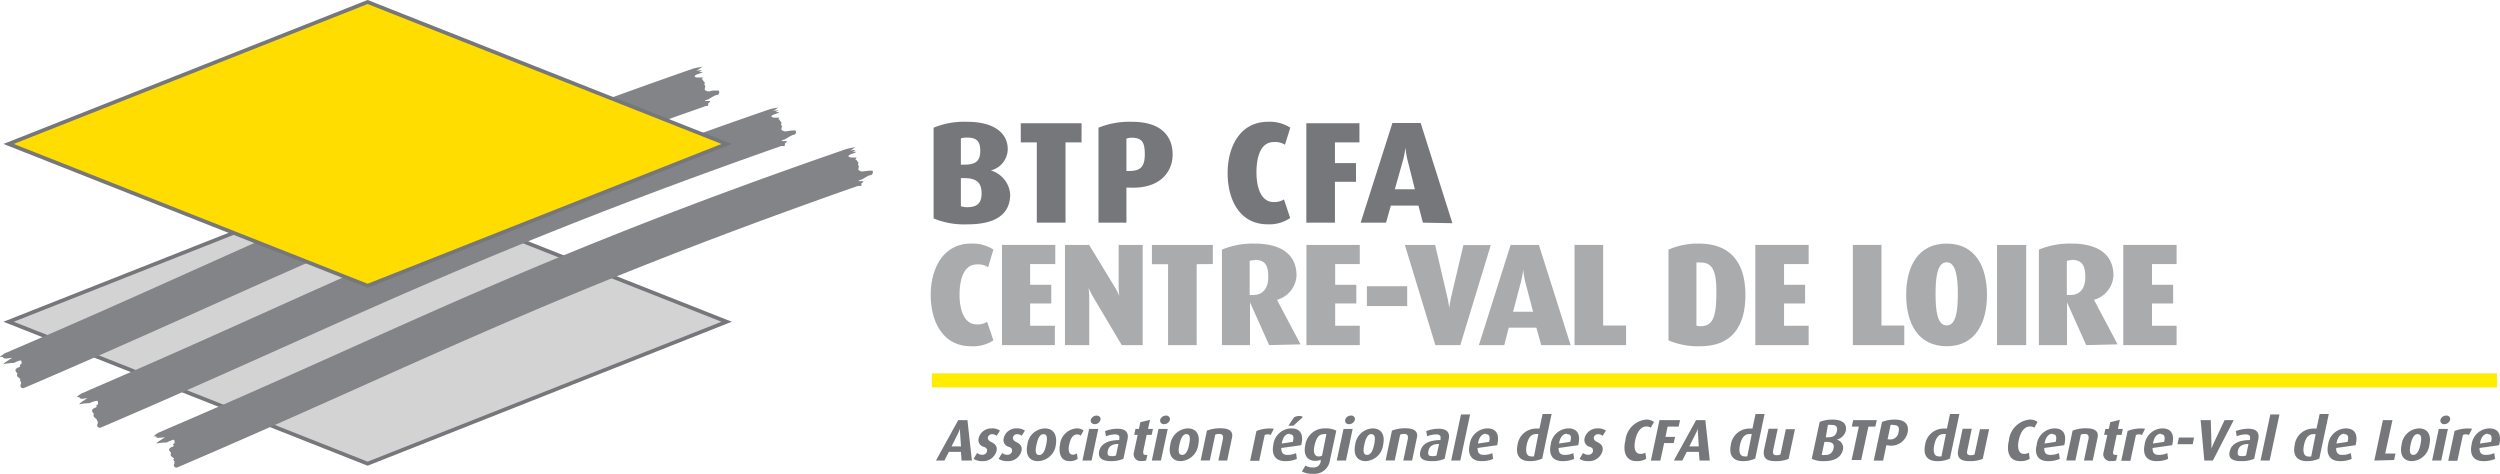<svg xmlns="http://www.w3.org/2000/svg" viewBox="0 0 224.56 42.56"><g id="Calque_2" data-name="Calque 2"><g id="Calque_1-2" data-name="Calque 1"><polygon points="65.27 28.9 33.02 16.16 0.77 28.9 0.77 28.9 33.02 41.65 65.27 28.9 65.27 28.9" fill="#d3d3d4" stroke="#76777a" stroke-width="0.34"/><path d="M1.78,34.16l.11.15c0,.07,0,.13,0,.19a.22.22,0,0,0,.06.34.27.27,0,0,0,.23,0c21.27-9.08,32.68-15.3,61.06-25.26a.4.4,0,0,1,.28-.05c0-.06.08,0,.09-.06s0-.12,0-.16.23-.15.16-.24h-.46c.07-.11.23-.1.34-.16a6.74,6.74,0,0,1,.63-.36c.08,0,.17,0,.24-.07a.29.29,0,0,0,.08-.26.18.18,0,0,0-.06-.09s-.06,0-.08,0-.07,0-.12,0c-.2,0-.4,0-.6.08a1.27,1.27,0,0,0-.2,0s-.08-.06-.14-.07a.14.14,0,0,1-.1-.13c0-.12.1-.24,0-.36s.06-.17,0-.24a.59.59,0,0,1-.15-.2,0,0,0,0,1,0,0c0-.07-.09-.08-.15-.11v0c.06,0,.12-.07.12-.14h-.53s-.11,0-.18-.08v0s0,0,0-.07c.19-.19.51-.17.71-.35-.1,0-.19,0-.29,0s.15-.08.2-.16a2,2,0,0,0-.48.07L63.09,6a5.93,5.93,0,0,0-.82.16C33.89,16.05,22.48,22.31,1.21,31.4c-.2.08-.39.18-.6.26a.92.92,0,0,0-.31.16c-.1.09-.23.14-.3.25a1.07,1.07,0,0,1,.31,0s-.11,0,0,.08c.22.13.49,0,.74,0,0,0,.08,0,.06,0s-.24.12-.34.2-.36.2-.46.36a0,0,0,0,0,0,0,5,5,0,0,1,.94-.11,2.67,2.67,0,0,1,.59-.23c.06,0,.08.08.09.12s0,.12,0,.19-.11,0-.13.09,0,.06,0,.09,0,0,0,.07a1.24,1.24,0,0,1-.2.1v0c-.09,0-.14.11-.21.16a.34.34,0,0,0,.15.31c.05.08-.05.18,0,.27a.25.25,0,0,0,.11.12.62.62,0,0,1,.14.14s.07,0,.07,0Z" fill="#838487"/><path d="M8.67,37.72a.83.83,0,0,1,.11.15c0,.07,0,.13,0,.19a.23.23,0,0,0,.06.34.31.31,0,0,0,.23,0c21.27-9.08,32.68-15.3,61.06-25.27a.57.57,0,0,1,.29,0c0-.06.07,0,.08-.06s0-.12,0-.17.23-.14.17-.23l-.47,0c.07-.12.23-.11.34-.17a6.74,6.74,0,0,1,.63-.36,1.68,1.68,0,0,0,.24-.07.26.26,0,0,0,.08-.26.18.18,0,0,0-.06-.09s-.06,0-.08,0-.07,0-.12,0a4,4,0,0,0-.59.08,1.48,1.48,0,0,0-.21,0s-.08-.06-.14-.07a.15.15,0,0,1-.1-.13c0-.13.1-.24,0-.36s.06-.18,0-.24a.75.75,0,0,1-.15-.2v0c0-.07-.09-.07-.15-.1a0,0,0,0,1,0,0,.15.15,0,0,0,.11-.13h-.52a.64.64,0,0,0-.19-.08,0,0,0,0,1,0,0,.11.11,0,0,1,0-.07c.19-.19.51-.17.71-.35a2.64,2.64,0,0,0-.29,0c0-.09.15-.08.2-.15a1.32,1.32,0,0,0-.48.06c.17-.1.32-.21.48-.32a6,6,0,0,0-.82.17C40.78,19.61,29.37,25.87,8.1,35c-.19.09-.39.19-.6.27a.92.92,0,0,0-.31.16,1.21,1.21,0,0,0-.3.25,1.14,1.14,0,0,1,.32,0s-.12,0-.06.08c.22.13.49,0,.75,0,0,0,.07,0,0,0s-.23.12-.34.2a1.63,1.63,0,0,0-.46.36l0,0a5.33,5.33,0,0,1,.95-.11A2.26,2.26,0,0,1,8.71,36c.06,0,.09.08.09.12s0,.12,0,.19-.11,0-.13.09,0,.06,0,.09,0,0,0,.07a1.74,1.74,0,0,1-.19.1l0,0c-.09,0-.14.11-.21.16a.34.34,0,0,0,.15.31c0,.08-.05.18,0,.27a.19.19,0,0,0,.1.12.62.62,0,0,1,.14.14s.07,0,.07,0A0,0,0,0,0,8.67,37.72Z" fill="#838487"/><path d="M15.56,41.29a.91.91,0,0,1,.11.16c0,.07,0,.12,0,.19a.21.21,0,0,0,.06.33.24.24,0,0,0,.23,0C37.21,32.9,48.61,26.69,77,16.72a.54.54,0,0,1,.28,0c0-.06.07,0,.09-.05s0-.12,0-.17.22-.14.16-.23H77.1c.08-.11.24-.1.34-.16a6.88,6.88,0,0,1,.64-.36c.08,0,.17,0,.24-.08a.26.26,0,0,0,.08-.25s0-.08-.06-.09-.06,0-.09,0-.06,0-.12,0a5.93,5.93,0,0,0-.59.07,1.23,1.23,0,0,0-.2,0s-.09-.06-.14-.08a.12.12,0,0,1-.1-.12c0-.13.09-.25,0-.36s.06-.18,0-.25a.52.52,0,0,1-.14-.19s0,0,0,0-.1-.07-.15-.11v0a.16.16,0,0,0,.12-.14H76.4c-.05-.05-.12-.05-.18-.09v0a.11.11,0,0,1,0-.07c.19-.2.5-.18.71-.36-.1,0-.19,0-.29,0s.15-.09.2-.16a1.59,1.59,0,0,0-.48.07c.17-.1.32-.22.48-.32a6.44,6.44,0,0,0-.83.17C47.67,23.19,36.25,29.45,15,38.53l-.6.27a1,1,0,0,0-.31.15,1.52,1.52,0,0,0-.3.26.81.81,0,0,1,.31,0s-.12,0-.05.08.48,0,.74,0c0,0,.08,0,.05,0s-.23.12-.33.19-.36.2-.46.36l0,0a6.13,6.13,0,0,1,.95-.1,2.52,2.52,0,0,1,.59-.24c.06,0,.08.08.09.13s0,.12,0,.19a.26.26,0,0,0-.14.09s0,.06.05.08,0,.06,0,.08a.72.72,0,0,1-.2.09s0,0,0,0-.13.11-.2.16a.33.33,0,0,0,.14.3c.05.09,0,.19,0,.27a.22.22,0,0,0,.1.13.64.64,0,0,1,.15.13s.07,0,.07,0Z" fill="#838487"/><polygon points="65.27 12.93 33.02 0.18 0.77 12.93 0.77 12.93 33.02 25.67 65.27 12.93 65.27 12.93" fill="#fd0" stroke="#76777a" stroke-width="0.34"/><path d="M86.93,20.15a7.14,7.14,0,0,1-3.07-.53V11.47a7.16,7.16,0,0,1,3-.53c2.54,0,3.66,1.09,3.66,2.46A2,2,0,0,1,89,15.31v0a2.42,2.42,0,0,1,1.74,2.18C90.72,19.29,89.36,20.15,86.93,20.15Zm-.06-7.79a1.78,1.78,0,0,0-.56.07v2.36h.31c1.08,0,1.43-.37,1.43-1.25S87.7,12.36,86.87,12.36ZM86.62,16l-.31,0v2.52a1.69,1.69,0,0,0,.59.09c.85,0,1.27-.35,1.27-1.23S87.82,16,86.62,16Z" fill="#76777a"/><path d="M95.71,12.79V20H93.13V12.79H91.69V11.07h5.46v1.72Z" fill="#76777a"/><path d="M101.41,16.85l-.23,0V20H98.67V11.47a7.41,7.41,0,0,1,3-.53c2.68,0,3.66,1.33,3.66,2.94S104.14,17,101.41,16.85Zm.22-4.48a1.45,1.45,0,0,0-.45.08v2.91l.23,0c1.06,0,1.42-.41,1.42-1.51S102.56,12.37,101.63,12.37Z" fill="#76777a"/><path d="M113.88,20.15c-2.56,0-3.61-2.25-3.61-4.6s1.1-4.61,3.63-4.61a3.38,3.38,0,0,1,2,.53L115.42,13a1.65,1.65,0,0,0-1-.24c-1.21,0-1.56,1.38-1.56,2.73s.41,2.66,1.55,2.66a1.61,1.61,0,0,0,.92-.24l.56,1.67A3.31,3.31,0,0,1,113.88,20.15Z" fill="#76777a"/><path d="M119.91,12.79v1.86h1.89v1.68h-1.89V20h-2.57V11.07h4.77v1.72Z" fill="#76777a"/><path d="M127.81,20l-.4-1.53h-2.48L124.5,20h-2.28l2.85-8.95h2.54l2.85,9Zm-1.39-5.66a8.34,8.34,0,0,1-.18-1.08h0a8.66,8.66,0,0,1-.2,1.08L125.29,17h1.8Z" fill="#76777a"/><path d="M86.37,41.37l-.05-.78H85.23l-.4.78h-.76l2-3.63h.83l.4,3.63Zm-.13-2.45a2.5,2.5,0,0,1,0-.43h0a4.1,4.1,0,0,1-.18.43l-.59,1.18h.85Z" fill="#76777a"/><path d="M88.24,41.42a1.33,1.33,0,0,1-.79-.21l.32-.52a.73.73,0,0,0,.47.16.42.42,0,0,0,.42-.31c0-.19,0-.29-.28-.4a.63.63,0,0,1-.47-.79,1.16,1.16,0,0,1,1.14-.87,1.22,1.22,0,0,1,.77.2l-.3.47a.59.59,0,0,0-.4-.15.38.38,0,0,0-.39.3c0,.19.08.29.28.39.5.23.57.5.5.83A1.24,1.24,0,0,1,88.24,41.42Z" fill="#76777a"/><path d="M90.48,41.42a1.3,1.3,0,0,1-.78-.21l.32-.52a.71.71,0,0,0,.47.16.42.42,0,0,0,.42-.31c0-.19,0-.29-.28-.4a.63.63,0,0,1-.47-.79,1.14,1.14,0,0,1,1.13-.87,1.22,1.22,0,0,1,.77.2l-.29.47a.59.59,0,0,0-.4-.15.38.38,0,0,0-.39.3c0,.19.08.29.28.39.49.23.56.5.49.83A1.22,1.22,0,0,1,90.48,41.42Z" fill="#76777a"/><path d="M93.22,41.42c-.82,0-1.12-.63-.94-1.47a1.64,1.64,0,0,1,1.56-1.47c.83,0,1.13.62,1,1.47A1.66,1.66,0,0,1,93.22,41.42ZM93.74,39c-.37,0-.53.44-.64.95s-.12.92.24.92.52-.41.63-.92S94.1,39,93.74,39Z" fill="#76777a"/><path d="M96.06,41.42c-.67,0-1-.53-.85-1.48a1.62,1.62,0,0,1,1.47-1.46.9.9,0,0,1,.65.2l-.26.46a.41.41,0,0,0-.31-.12c-.36,0-.6.33-.72.91s0,.91.33.91a.6.6,0,0,0,.36-.12l.07.5A1.21,1.21,0,0,1,96.06,41.42Z" fill="#76777a"/><path d="M97.23,41.37l.6-2.84h.82l-.6,2.84Zm1.11-3.27c-.25,0-.41-.17-.36-.39a.54.54,0,0,1,.52-.38c.24,0,.4.17.35.38A.52.52,0,0,1,98.34,38.1Z" fill="#76777a"/><path d="M99.79,41.42c-.82,0-1.18-.3-1.06-.89.16-.74.94-1,1.81-1l0-.13c.06-.3-.12-.38-.42-.38a2.29,2.29,0,0,0-.78.17l-.08-.47a3.25,3.25,0,0,1,1.12-.21c.64,0,1.06.26.89,1l-.36,1.7A2.68,2.68,0,0,1,99.79,41.42Zm.67-1.54c-.51,0-.85.16-.95.61s.09.48.42.48a.71.71,0,0,0,.31-.06Z" fill="#76777a"/><path d="M102.54,41.41a.62.62,0,0,1-.68-.82l.33-1.53h-.31l.11-.53h.31l.13-.61.87-.21-.18.82h.44l-.11.53H103l-.31,1.47c0,.21,0,.33.19.33a.57.57,0,0,0,.18,0l-.11.5A1.14,1.14,0,0,1,102.54,41.41Z" fill="#76777a"/><path d="M103.46,41.37l.6-2.84h.83l-.61,2.84Zm1.11-3.27a.33.33,0,0,1-.36-.39.54.54,0,0,1,.52-.38.33.33,0,0,1,.36.38A.54.54,0,0,1,104.57,38.1Z" fill="#76777a"/><path d="M106.06,41.42c-.82,0-1.12-.63-.94-1.47a1.65,1.65,0,0,1,1.56-1.47c.83,0,1.13.62.95,1.47A1.66,1.66,0,0,1,106.06,41.42Zm.52-2.43c-.36,0-.53.44-.64.95s-.12.92.24.92.53-.41.63-.92S106.94,39,106.58,39Z" fill="#76777a"/><path d="M109.44,41.37l.42-2c0-.2,0-.39-.34-.39a.9.9,0,0,0-.36.06l-.49,2.32h-.82l.56-2.68a3.3,3.3,0,0,1,1.24-.21c.9,0,1.14.38,1,.9l-.42,2Z" fill="#76777a"/><path d="M114.14,39.07a.68.68,0,0,0-.54,0l-.49,2.32h-.82l.57-2.68a3.21,3.21,0,0,1,1.56-.2Z" fill="#76777a"/><path d="M115.09,40.24c0,.41.14.62.56.62a1.85,1.85,0,0,0,.77-.16l.07.52a2.51,2.51,0,0,1-1.06.2c-.87,0-1.24-.57-1.05-1.48A1.64,1.64,0,0,1,116,38.48c.82,0,1.12.55.88,1.51Zm.74-1.28c-.33,0-.6.29-.7.88l1-.15C116.26,39.18,116.13,39,115.83,39Zm.34-.72h-.44l.51-.76c.28-.15.73-.16.77,0Z" fill="#76777a"/><path d="M117.94,42.56a2,2,0,0,1-1-.21l.32-.53a1.3,1.3,0,0,0,.67.17.63.63,0,0,0,.7-.53l0-.16a1.19,1.19,0,0,1-.51.09c-.68,0-1.06-.52-.88-1.37a1.74,1.74,0,0,1,1.79-1.54,1.87,1.87,0,0,1,1,.21l-.58,2.7A1.4,1.4,0,0,1,117.94,42.56Zm1.2-3.56a.55.55,0,0,0-.25,0c-.42,0-.66.34-.81,1s0,1,.38,1a.65.65,0,0,0,.29-.07Z" fill="#76777a"/><path d="M120.07,41.37l.61-2.84h.82l-.6,2.84Zm1.11-3.27a.32.32,0,0,1-.35-.39.52.52,0,0,1,.51-.38.32.32,0,0,1,.36.38A.54.54,0,0,1,121.18,38.1Z" fill="#76777a"/><path d="M122.67,41.42c-.82,0-1.12-.63-.94-1.47a1.65,1.65,0,0,1,1.56-1.47c.83,0,1.13.62.95,1.47A1.66,1.66,0,0,1,122.67,41.42Zm.52-2.43c-.36,0-.53.44-.64.95s-.12.92.24.92.53-.41.64-.92S123.55,39,123.19,39Z" fill="#76777a"/><path d="M126.05,41.37l.42-2c0-.2,0-.39-.34-.39a.9.9,0,0,0-.36.06l-.49,2.32h-.82l.57-2.68a3.24,3.24,0,0,1,1.23-.21c.9,0,1.14.38,1,.9l-.42,2Z" fill="#76777a"/><path d="M128.59,41.42c-.82,0-1.18-.3-1-.89.15-.74.93-1,1.8-1l0-.13c.06-.3-.12-.38-.42-.38a2.29,2.29,0,0,0-.78.17l-.08-.47a3.25,3.25,0,0,1,1.12-.21c.64,0,1.06.26.89,1l-.36,1.7A2.68,2.68,0,0,1,128.59,41.42Zm.67-1.54c-.51,0-.85.16-.95.61s.09.48.42.48a.71.71,0,0,0,.31-.06Z" fill="#76777a"/><path d="M130.35,41.37l.88-4.14h.82l-.88,4.14Z" fill="#76777a"/><path d="M132.72,40.24c0,.41.14.62.56.62a1.85,1.85,0,0,0,.77-.16l.07.52a2.51,2.51,0,0,1-1.06.2c-.87,0-1.25-.57-1.05-1.48a1.64,1.64,0,0,1,1.59-1.46c.82,0,1.12.55.88,1.51Zm.74-1.28c-.33,0-.61.29-.7.88l1-.15C133.88,39.18,133.76,39,133.46,39Z" fill="#76777a"/><path d="M137.4,41.42c-.86,0-1.29-.5-1.09-1.45a1.68,1.68,0,0,1,1.56-1.47,2.09,2.09,0,0,1,.41,0l.28-1.31h.81l-.84,4A2.53,2.53,0,0,1,137.4,41.42Zm.78-2.43a.69.69,0,0,0-.22,0c-.45,0-.71.39-.83,1s0,1,.39,1a.67.67,0,0,0,.27,0Z" fill="#76777a"/><path d="M140,40.24c0,.41.14.62.56.62a1.76,1.76,0,0,0,.76-.16l.08.52a2.51,2.51,0,0,1-1.06.2c-.87,0-1.25-.57-1.05-1.48a1.64,1.64,0,0,1,1.59-1.46c.82,0,1.12.55.88,1.51Zm.74-1.28c-.33,0-.61.29-.7.88l1-.15C141.19,39.18,141.07,39,140.77,39Z" fill="#76777a"/><path d="M142.67,41.42a1.33,1.33,0,0,1-.79-.21l.32-.52a.73.73,0,0,0,.47.16.42.42,0,0,0,.42-.31c0-.19,0-.29-.28-.4a.63.63,0,0,1-.47-.79,1.16,1.16,0,0,1,1.14-.87,1.22,1.22,0,0,1,.77.2l-.3.47a.59.59,0,0,0-.4-.15.38.38,0,0,0-.39.3c0,.19.08.29.28.39.5.23.57.5.5.83A1.24,1.24,0,0,1,142.67,41.42Z" fill="#76777a"/><path d="M147,41.42c-1,0-1.24-.88-1-1.86a2.08,2.08,0,0,1,1.83-1.87,1.13,1.13,0,0,1,.74.21l-.29.52a.6.6,0,0,0-.4-.11c-.56,0-.87.62-1,1.24s-.06,1.22.47,1.22a.82.82,0,0,0,.44-.11l.08.55A1.54,1.54,0,0,1,147,41.42Z" fill="#76777a"/><path d="M149.79,38.32l-.19.92h.86l-.12.56h-.86l-.34,1.57h-.85l.77-3.63h1.85l-.13.58Z" fill="#76777a"/><path d="M152.66,41.37l-.06-.78h-1.09l-.4.78h-.76l2-3.63h.83l.4,3.63Zm-.14-2.45a1.94,1.94,0,0,1,0-.43h0a3.3,3.3,0,0,1-.19.43l-.59,1.18h.85Z" fill="#76777a"/><path d="M156.56,41.42c-.86,0-1.29-.5-1.09-1.45A1.68,1.68,0,0,1,157,38.5a2.09,2.09,0,0,1,.41,0l.28-1.31h.81l-.84,4A2.53,2.53,0,0,1,156.56,41.42Zm.79-2.43a.78.78,0,0,0-.22,0c-.46,0-.71.39-.84,1s0,1,.4,1a.65.65,0,0,0,.26,0Z" fill="#76777a"/><path d="M159.45,41.42c-.8,0-1.12-.3-1-1l.41-1.91h.82l-.42,2c0,.21,0,.38.31.38a.77.77,0,0,0,.36-.07l.48-2.27h.82l-.57,2.67A3,3,0,0,1,159.45,41.42Z" fill="#76777a"/><path d="M163.86,41.42a2.32,2.32,0,0,1-1.12-.21l.71-3.31a3,3,0,0,1,1.16-.21c.95,0,1.3.42,1.19,1a1.1,1.1,0,0,1-.82.8h0a.75.75,0,0,1,.56.9C165.39,41.09,164.76,41.42,163.86,41.42Zm.19-1.73h-.17l-.25,1.17a.85.85,0,0,0,.32,0,.67.67,0,0,0,.74-.57C164.79,39.9,164.63,39.69,164.05,39.69Zm.46-1.52a1.08,1.08,0,0,0-.32,0L164,39.28h.16c.54,0,.76-.17.84-.57S164.9,38.17,164.51,38.17Z" fill="#76777a"/><path d="M167.83,38.32l-.65,3h-.86l.65-3h-.63l.12-.58h2.12l-.13.58Z" fill="#76777a"/><path d="M169.56,40h-.12l-.29,1.37h-.84l.74-3.47a3.07,3.07,0,0,1,1.15-.21c1,0,1.28.51,1.15,1.16A1.51,1.51,0,0,1,169.56,40Zm.53-1.83a.81.81,0,0,0-.27,0l-.27,1.29h.11a.74.74,0,0,0,.88-.68C170.63,38.39,170.52,38.18,170.09,38.18Z" fill="#76777a"/><path d="M174,41.42c-.86,0-1.28-.5-1.08-1.45a1.67,1.67,0,0,1,1.56-1.47,2,2,0,0,1,.4,0l.28-1.31H176l-.85,4A2.53,2.53,0,0,1,174,41.42Zm.79-2.43a.78.78,0,0,0-.22,0c-.45,0-.71.39-.83,1s0,1,.39,1a.62.62,0,0,0,.26,0Z" fill="#76777a"/><path d="M176.89,41.42c-.8,0-1.13-.3-1-1l.4-1.91h.82l-.41,2c-.05.21,0,.38.31.38a.75.75,0,0,0,.35-.07l.49-2.27h.82l-.57,2.67A3,3,0,0,1,176.89,41.42Z" fill="#76777a"/><path d="M181.45,41.42c-1,0-1.24-.88-1-1.86a2.08,2.08,0,0,1,1.83-1.87,1.11,1.11,0,0,1,.74.21l-.29.52a.58.58,0,0,0-.4-.11c-.56,0-.87.62-1,1.24s-.05,1.22.47,1.22a.82.82,0,0,0,.44-.11l.08.55A1.49,1.49,0,0,1,181.45,41.42Z" fill="#76777a"/><path d="M183.62,40.24c0,.41.13.62.55.62a1.85,1.85,0,0,0,.77-.16l.08.52a2.6,2.6,0,0,1-1.07.2c-.86,0-1.24-.57-1-1.48a1.64,1.64,0,0,1,1.59-1.46c.82,0,1.12.55.88,1.51Zm.74-1.28c-.34,0-.61.29-.71.88l1-.15C184.78,39.18,184.66,39,184.36,39Z" fill="#76777a"/><path d="M187.19,41.37l.42-2c0-.2,0-.39-.34-.39a.9.9,0,0,0-.36.06l-.49,2.32h-.82l.57-2.68a3.24,3.24,0,0,1,1.23-.21c.9,0,1.14.38,1,.9l-.42,2Z" fill="#76777a"/><path d="M189.64,41.41a.62.62,0,0,1-.68-.82l.33-1.53H189l.11-.53h.31l.13-.61.86-.21-.17.82h.44l-.11.53h-.44l-.31,1.47c-.05.21,0,.33.19.33a.57.57,0,0,0,.18,0l-.11.5A1.14,1.14,0,0,1,189.64,41.41Z" fill="#76777a"/><path d="M192.4,39.07a.68.68,0,0,0-.54,0l-.5,2.32h-.82l.57-2.68a3.28,3.28,0,0,1,1.57-.2Z" fill="#76777a"/><path d="M193.35,40.24c0,.41.14.62.56.62a1.85,1.85,0,0,0,.77-.16l.07.52a2.51,2.51,0,0,1-1.06.2c-.87,0-1.25-.57-1.05-1.48a1.64,1.64,0,0,1,1.59-1.46c.82,0,1.12.55.88,1.51Zm.74-1.28c-.33,0-.61.29-.7.88l1-.15C194.51,39.18,194.39,39,194.09,39Z" fill="#76777a"/><path d="M195.59,39.9l.13-.6h1.36l-.12.6Z" fill="#76777a"/><path d="M198.77,41.37H198l-.33-3.63h.91l.06,2.11c0,.2,0,.44,0,.44h0s.09-.24.18-.44l1-2.11h.82Z" fill="#76777a"/><path d="M201.29,41.42c-.82,0-1.17-.3-1-.89.16-.74.94-1,1.81-1l0-.13c.07-.3-.12-.38-.42-.38a2.24,2.24,0,0,0-.77.17l-.08-.47a3.25,3.25,0,0,1,1.12-.21c.64,0,1.06.26.89,1l-.36,1.7A2.73,2.73,0,0,1,201.29,41.42Zm.68-1.54c-.51,0-.86.16-.95.61s.09.48.41.48a.76.76,0,0,0,.32-.06Z" fill="#76777a"/><path d="M203.05,41.37l.88-4.14h.82l-.88,4.14Z" fill="#76777a"/><path d="M207.2,41.42c-.85,0-1.28-.5-1.08-1.45a1.67,1.67,0,0,1,1.56-1.47,2,2,0,0,1,.4,0l.28-1.31h.82l-.85,4A2.5,2.5,0,0,1,207.2,41.42ZM208,39a.69.69,0,0,0-.22,0c-.45,0-.71.39-.83,1s0,1,.39,1a.62.62,0,0,0,.26,0Z" fill="#76777a"/><path d="M209.84,40.24c0,.41.14.62.55.62a1.85,1.85,0,0,0,.77-.16l.08.52a2.55,2.55,0,0,1-1.06.2c-.87,0-1.25-.57-1.06-1.48a1.64,1.64,0,0,1,1.59-1.46c.82,0,1.12.55.88,1.51Zm.74-1.28c-.34,0-.61.29-.71.88l1-.15C211,39.18,210.88,39,210.58,39Z" fill="#76777a"/><path d="M213.27,41.37l.77-3.63h.86l-.65,3h.92l-.12.58Z" fill="#76777a"/><path d="M216.66,41.42c-.83,0-1.12-.63-.94-1.47a1.64,1.64,0,0,1,1.56-1.47c.82,0,1.12.62.94,1.47A1.65,1.65,0,0,1,216.66,41.42Zm.51-2.43c-.36,0-.53.44-.64.95s-.11.92.24.92.53-.41.64-.92S217.54,39,217.17,39Z" fill="#76777a"/><path d="M218.46,41.37l.6-2.84h.82l-.6,2.84Zm1.1-3.27a.32.32,0,0,1-.35-.39.53.53,0,0,1,.52-.38.32.32,0,0,1,.35.38A.54.54,0,0,1,219.56,38.1Z" fill="#76777a"/><path d="M221.77,39.07a.68.68,0,0,0-.54,0l-.5,2.32h-.82l.57-2.68a3.28,3.28,0,0,1,1.57-.2Z" fill="#76777a"/><path d="M222.72,40.24c0,.41.14.62.55.62a1.77,1.77,0,0,0,.77-.16l.08.52a2.51,2.51,0,0,1-1.06.2c-.87,0-1.25-.57-1.05-1.48a1.64,1.64,0,0,1,1.59-1.46c.82,0,1.12.55.88,1.51Zm.74-1.28c-.33,0-.61.29-.7.88l1-.15C223.88,39.18,223.76,39,223.46,39Z" fill="#76777a"/><line x1="83.71" y1="34.17" x2="224.29" y2="34.17" fill="none" stroke="#fd0" stroke-width="1.22"/><line x1="83.71" y1="34.17" x2="224.29" y2="34.17" fill="none" stroke="#ffed00" stroke-width="1.22"/><path d="M87.22,31.1c-2.56,0-3.62-2.25-3.62-4.61s1.11-4.61,3.63-4.61a3.41,3.41,0,0,1,2,.54L88.76,24a1.66,1.66,0,0,0-1-.25c-1.21,0-1.57,1.38-1.57,2.74s.42,2.65,1.55,2.65a1.65,1.65,0,0,0,.93-.23l.56,1.66A3.26,3.26,0,0,1,87.22,31.1Z" fill="#aaabad"/><path d="M90,31V22h4.79v1.72H92.53v1.86h1.9v1.68h-1.9v2h2.22V31Z" fill="#aaabad"/><path d="M100.76,31,98.2,26.69a6.71,6.71,0,0,1-.42-.85h0a7.64,7.64,0,0,1,.06.91V31H95.66V22h2.17l2.28,3.75a6.83,6.83,0,0,1,.43.82h0a7.13,7.13,0,0,1-.06-.86V22h2.16v9Z" fill="#aaabad"/><path d="M107.49,23.73V31h-2.57V23.73h-1.45V22h5.47v1.72Z" fill="#aaabad"/><path d="M114,31l-1.72-3.84h0V31h-2.52V22.42a7.23,7.23,0,0,1,2.91-.54c2.62,0,3.79,1.14,3.79,2.87a2.39,2.39,0,0,1-1.76,2.18v0l2.12,4Zm-1.33-7.63a1.18,1.18,0,0,0-.42.07v3.06l.3,0c.91,0,1.37-.62,1.37-1.61S113.69,23.34,112.69,23.34Z" fill="#aaabad"/><path d="M117.35,31V22h4.79v1.72h-2.21v1.86h1.9v1.68h-1.9v2h2.21V31Z" fill="#aaabad"/><path d="M122.78,27.49V25.71h3.62v1.78Z" fill="#aaabad"/><path d="M131.17,31h-2.24l-2.74-9h2.72L130,26.67c.11.46.18,1,.18,1h0a9.57,9.57,0,0,1,.17-1l1.1-4.66h2.46Z" fill="#aaabad"/><path d="M138.44,31,138,29.43h-2.48L135.12,31h-2.28l2.85-9h2.54l2.85,9ZM137,25.31a8.34,8.34,0,0,1-.18-1.08h0a8.66,8.66,0,0,1-.2,1.08L135.91,28h1.8Z" fill="#aaabad"/><path d="M141.43,31V22H144v7.24h2.06V31Z" fill="#aaabad"/><path d="M152.72,31.1a6.67,6.67,0,0,1-2.85-.53V22.42a6.59,6.59,0,0,1,2.72-.54c3.15,0,4.19,2.07,4.19,4.61S155.79,31.1,152.72,31.1Zm0-7.52a1.18,1.18,0,0,0-.34,0v5.67a1.27,1.27,0,0,0,.37.05c1,0,1.42-.65,1.42-2.91C154.2,24.34,153.83,23.58,152.75,23.58Z" fill="#aaabad"/><path d="M157.67,31V22h4.79v1.72h-2.21v1.86h1.89v1.68h-1.89v2h2.21V31Z" fill="#aaabad"/><path d="M166.43,31V22H169v7.24h2.05V31Z" fill="#aaabad"/><path d="M174.86,31.1c-2.59,0-3.64-2.08-3.64-4.61s1.05-4.61,3.64-4.61,3.62,2.1,3.62,4.61S177.44,31.1,174.86,31.1Zm0-7.54c-.88,0-1,1.45-1,2.84s.12,2.83,1,2.83,1-1.44,1-2.83S175.72,23.56,174.86,23.56Z" fill="#aaabad"/><path d="M179.38,31V22H182v9Z" fill="#aaabad"/><path d="M187.39,31l-1.72-3.84h0V31h-2.53V22.42a7.24,7.24,0,0,1,2.92-.54c2.61,0,3.78,1.14,3.78,2.87a2.39,2.39,0,0,1-1.75,2.18v0l2.12,4Zm-1.33-7.63a1.08,1.08,0,0,0-.41.07v3.06l.29,0c.92,0,1.37-.62,1.37-1.61S187.06,23.34,186.06,23.34Z" fill="#aaabad"/><path d="M190.72,31V22h4.79v1.72H193.3v1.86h1.9v1.68h-1.9v2h2.21V31Z" fill="#aaabad"/></g></g></svg>